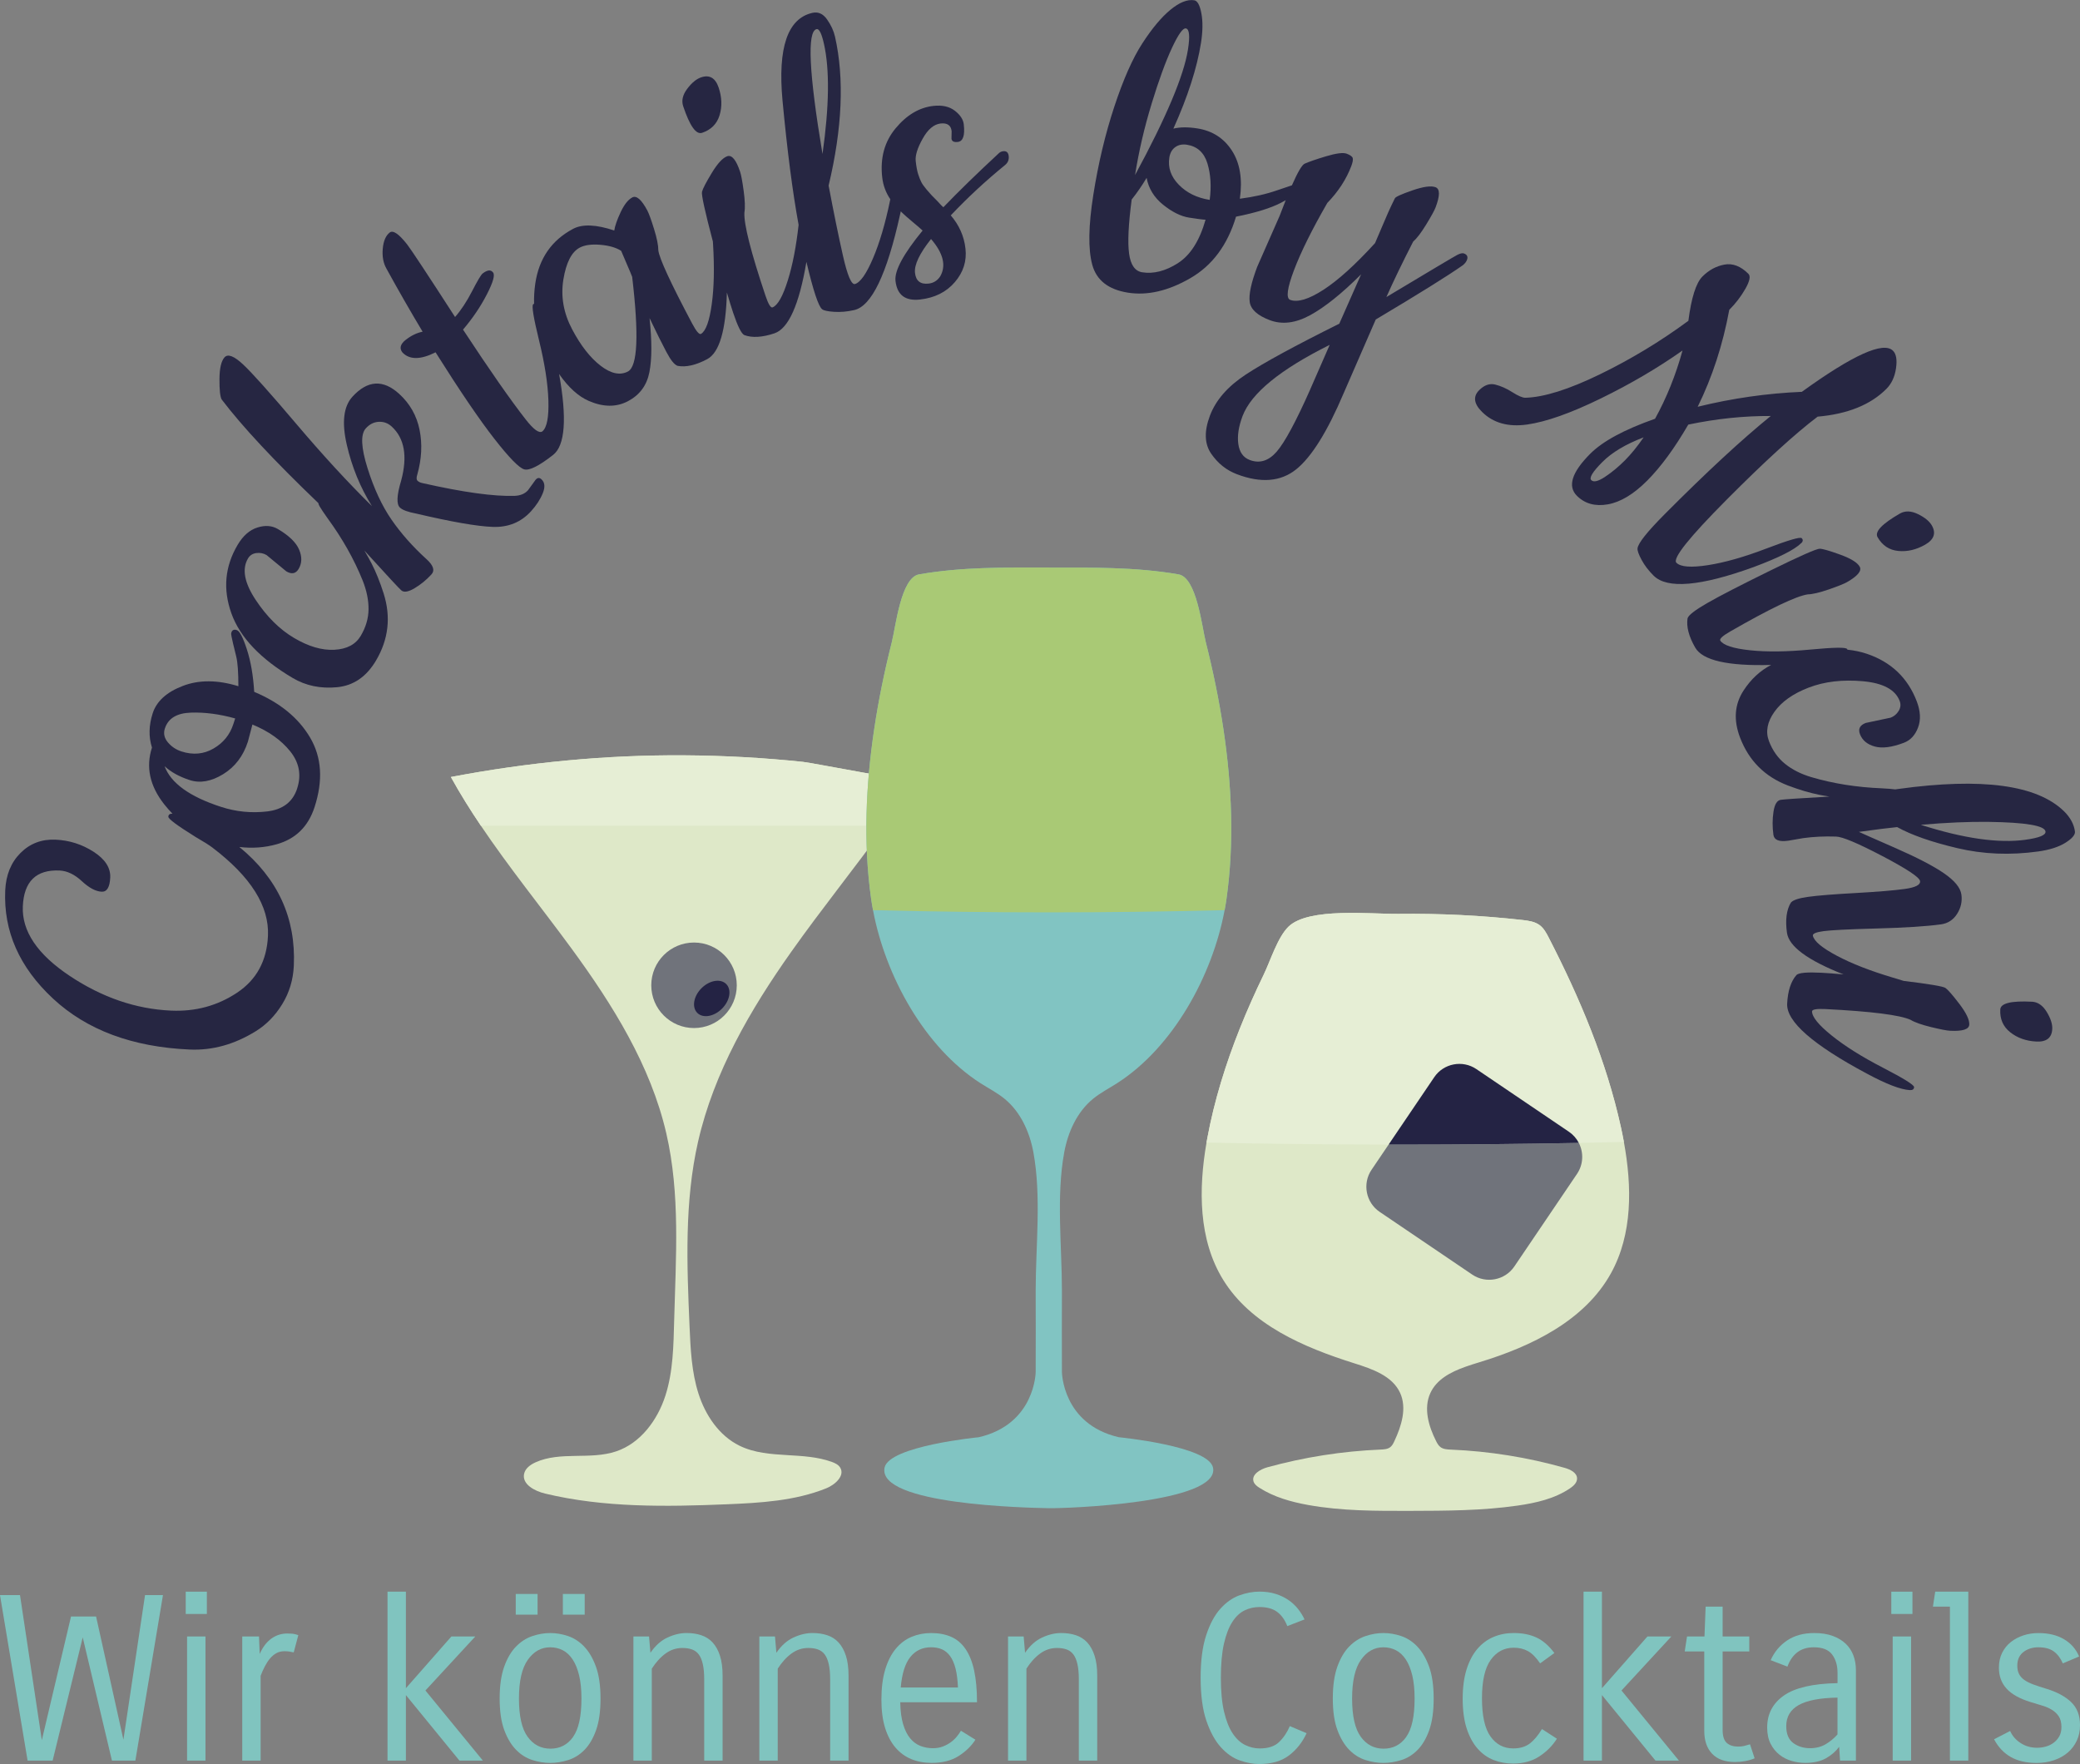<?xml version="1.0" encoding="UTF-8"?>
<svg id="Layer_2" data-name="Layer 2" xmlns="http://www.w3.org/2000/svg" viewBox="0 0 824.63 699.31">
  <rect x="0" y="0" width="824.63" height="699.31" fill="#808080" stroke="none"/>
  <defs>
    <style>
      .cls-1 {
        fill: #242344;
      }

      .cls-1, .cls-2, .cls-3, .cls-4, .cls-5, .cls-6, .cls-7, .cls-8 {
        stroke-width: 0px;
      }

      .cls-2 {
        fill: #e6eed5;
      }

      .cls-3 {
        fill: #a9c975;
      }

      .cls-4 {
        fill: #dee8c8;
      }

      .cls-5 {
        fill: #80c4bf;
      }

      .cls-6 {
        fill: #70737b;
      }

      .cls-7 {
        fill: #81c4c2;
      }

      .cls-8 {
        fill: #262642;
      }
    </style>
  </defs>
  <g id="Layer_2-2" data-name="Layer 2">
    <g>
      <g>
        <path class="cls-4" d="M276.76,452.55c-5.45,23.94-4.44,48.82-3.38,73.35.39,8.97.81,18.05,3.55,26.59,2.74,8.55,8.15,16.62,16.19,20.59,5.92,2.93,12.55,3.37,19.22,3.77,5.91.35,11.84.67,17.34,2.64,1.32.47,2.68,1.1,3.41,2.28,1.99,3.24-2.04,6.84-5.57,8.25-12.42,4.97-26.06,5.76-39.43,6.31-24.1.99-48.54,1.38-71.99-4.25-4.11-.98-9.17-3.65-8.33-7.79.44-2.18,2.49-3.66,4.52-4.58,9.86-4.47,21.74-.9,32-4.36,9.64-3.25,16.36-12.35,19.49-22.02,3.13-9.68,3.23-20.03,3.51-30.2.66-24.68,2.43-49.73-3.12-73.8-6.22-26.98-21.29-51.06-37.66-73.41-11.89-16.22-24.63-31.91-35.85-48.57-4.23-6.28-8.24-12.69-11.91-19.33,30.54-5.81,61.41-8.8,92.52-8.6,15.71.1,31.43.96,47.06,2.6,4.48.47,44.19,8.54,45.21,6.94-4.02,6.26-8.25,12.37-12.61,18.39-12.12,16.79-25.19,32.95-37.16,49.86-16.28,22.98-30.75,47.88-37.01,75.34Z"/>
        <circle class="cls-6" cx="275.15" cy="390.59" r="16.95"/>
        <ellipse class="cls-1" cx="282.17" cy="395.81" rx="8.1" ry="5.74" transform="translate(-197.23 315.45) rotate(-45)"/>
        <path class="cls-2" d="M363.54,308.96c-4.02,6.26-8.25,12.37-12.61,18.39h-160.27c-4.23-6.28-8.24-12.69-11.91-19.33,30.54-5.81,61.41-8.8,92.52-8.6,15.71.1,31.43.96,47.06,2.6,4.48.47,44.19,8.54,45.21,6.94Z"/>
        <g>
          <path class="cls-7" d="M486.27,356.19c-.21,1.53-.47,3.06-.76,4.61-4.88,26.03-20.41,54.36-42.62,68.6-3.21,2.06-6.65,3.81-9.59,6.23-6.3,5.18-9.88,13.09-11.36,21.1-3.25,17.45-.93,37.22-.93,54.99,0,10.72-.08,21.45,0,32.18,0,0,.17,20.68,22.57,25.85,0,0,35.62,3.45,37.34,12.07,2.8,14.07-58.47,16.19-65.11,16.06-8.6-.17-68.06-1.36-65.12-16.06,1.73-8.62,37.34-12.07,37.34-12.07,22.41-5.17,22.57-25.85,22.57-25.85.08-10.73,0-21.46,0-32.18,0-17.77,2.32-37.54-.92-54.99-1.49-8.01-5.06-15.92-11.36-21.1-2.95-2.42-6.38-4.17-9.6-6.23-22.21-14.24-37.73-42.57-42.61-68.6-.29-1.55-.55-3.08-.76-4.61-3.12-22.22-2.09-44.87,1.21-67,1.73-11.65,4.12-23.2,7-34.61,1.58-6.25,3.61-25.64,10.82-26.89,17.01-2.96,33.72-2.72,50.88-2.7,17.32.03,34.85-.28,51.97,2.7,7.22,1.25,9.25,20.64,10.82,26.89,2.88,11.41,5.27,22.96,7.01,34.61,3.29,22.13,4.33,44.78,1.21,67Z"/>
          <path class="cls-3" d="M486.27,356.19c-.21,1.53-.47,3.06-.76,4.61-22.86.58-46.12.88-69.7.88s-46.84-.3-69.7-.88c-.29-1.55-.55-3.08-.76-4.61-3.12-22.22-2.09-44.87,1.21-67,1.73-11.65,4.12-23.2,7-34.61,1.58-6.25,3.61-25.64,10.82-26.89,17.01-2.96,33.72-2.72,50.88-2.7,17.32.03,34.85-.28,51.97,2.7,7.22,1.25,9.25,20.64,10.82,26.89,2.88,11.41,5.27,22.96,7.01,34.61,3.29,22.13,4.33,44.78,1.21,67Z"/>
        </g>
        <path class="cls-4" d="M638.65,504.8c-10.42,18.78-31.49,28.92-52.03,35.19-1.91.58-3.88,1.19-5.82,1.89-5.79,2.08-11.27,4.97-13.74,10.39-2.75,6.01-.69,13.12,2.3,19.02.44.86.91,1.73,1.67,2.33,1.16.9,2.73.98,4.2,1.04,15.22.63,30.37,3.06,45.03,7.21,2.25.64,4.95,1.89,4.98,4.23.01,1.67-1.4,2.96-2.78,3.89-6.09,4.14-13.51,5.81-20.81,6.86-14.02,2.01-28.25,2.06-42.42,2.09-13.59.04-27.27.07-40.64-2.34-6.73-1.22-13.47-3.1-19.24-6.78-.98-.62-1.99-1.37-2.36-2.48-.93-2.8,2.61-4.88,5.45-5.67,14.63-4.03,29.72-6.4,44.89-7.03,1.35-.06,2.82-.14,3.88-.98.75-.6,1.2-1.49,1.6-2.36,2.81-6,5.03-13.07,2.29-19.1-3.08-6.78-11.08-9.52-18.19-11.76-20.04-6.31-40.98-15.24-52-33.13-9.79-15.89-9.78-35.9-6.58-54.37.11-.62.22-1.25.34-1.87,2.77-14.87,7.29-29.38,12.9-43.42,2.89-7.25,6.08-14.37,9.48-21.39,2.64-5.44,5.44-14.67,9.77-18.9,7.93-7.75,32.78-4.95,43.67-5.08,16.4-.2,32.81.61,49.12,2.43,2.37.27,4.85.6,6.77,2.02,1.68,1.24,2.7,3.15,3.65,5.01,12.31,23.92,22.86,48.95,28.62,75.23.41,1.89.8,3.79,1.15,5.71,3.25,17.71,3.49,36.53-5.15,52.12Z"/>
        <path class="cls-6" d="M625.23,465.34l-24.87,36.73c-3.7,5.46-11.2,6.91-16.67,3.21l-36.73-24.88c-5.46-3.7-6.91-11.2-3.21-16.66l6.77-10,18.11-26.74c3.7-5.46,11.2-6.9,16.67-3.2l36.73,24.87c1.71,1.16,3.02,2.69,3.9,4.41,1.96,3.78,1.84,8.5-.7,12.26Z"/>
        <path class="cls-2" d="M643.8,452.68c-5.93.15-11.89.28-17.87.4-23.17.44-46.69.67-70.49.67-1.64,0-3.28,0-4.92-.01-24.39-.03-48.47-.3-72.19-.8.11-.62.22-1.25.34-1.87,2.77-14.87,7.29-29.38,12.9-43.42,2.89-7.25,6.08-14.37,9.48-21.39,2.64-5.44,5.44-14.67,9.77-18.9,7.93-7.75,32.78-4.95,43.67-5.08,16.4-.2,32.81.61,49.12,2.43,2.37.27,4.85.6,6.77,2.02,1.68,1.24,2.7,3.15,3.65,5.01,12.31,23.92,22.86,48.95,28.62,75.23.41,1.89.8,3.79,1.15,5.71Z"/>
        <path class="cls-1" d="M625.93,453.08c-23.17.44-46.69.67-70.49.67-1.64,0-3.28,0-4.92-.01l18.11-26.74c3.7-5.46,11.2-6.9,16.67-3.2l36.73,24.87c1.71,1.16,3.02,2.69,3.9,4.41Z"/>
      </g>
      <g>
        <polygon class="cls-5" points="48.93 689.65 38.09 640.81 28.16 640.81 16.58 689.83 7.93 632.33 0 632.33 10.94 697.94 20.87 697.94 32.8 649.1 44.38 697.94 53.67 697.94 64.61 632.33 57.5 632.33 48.93 689.65"/>
        <rect class="cls-5" x="73.63" y="630.97" width="8.38" height="8.84"/>
        <rect class="cls-5" x="74.17" y="648.73" width="7.29" height="49.21"/>
        <path class="cls-5" d="M113.9,647.55c-2.31,0-4.4.67-6.29,2-1.88,1.34-3.43,3.37-4.65,6.11l-.27-6.93h-6.65v49.21h7.29v-33.62c.49-1.28,1.03-2.51,1.64-3.69.61-1.18,1.29-2.23,2.05-3.14.76-.91,1.61-1.62,2.55-2.14.94-.52,2.02-.77,3.23-.77.73,0,1.38.05,1.96.14.58.09,1.14.2,1.69.32l1.82-6.83c-.85-.3-1.58-.49-2.19-.55-.61-.06-1.34-.09-2.19-.09Z"/>
        <polygon class="cls-5" points="188.44 648.73 178.96 648.73 160.92 669.24 160.92 630.97 153.63 630.97 153.63 697.94 160.92 697.94 160.92 671.97 182.15 697.94 191.44 697.94 168.66 670.15 188.44 648.73"/>
        <path class="cls-5" d="M231.58,652.7c-1.91-1.97-4.06-3.36-6.42-4.15-2.37-.79-4.71-1.18-7.02-1.18s-4.75.41-7.15,1.23c-2.4.82-4.56,2.22-6.47,4.19-1.91,1.97-3.46,4.63-4.65,7.97-1.18,3.34-1.78,7.53-1.78,12.58s.61,9.2,1.82,12.48c1.21,3.28,2.78,5.89,4.69,7.84,1.91,1.95,4.07,3.3,6.47,4.06,2.4.76,4.75,1.14,7.06,1.14s4.75-.38,7.15-1.14c2.4-.76,4.54-2.1,6.42-4.01,1.88-1.91,3.42-4.51,4.6-7.79s1.78-7.47,1.78-12.57-.61-9.32-1.82-12.67c-1.22-3.34-2.78-6-4.69-7.97ZM227.21,688.56c-2.22,3.1-5.21,4.65-8.98,4.65s-6.79-1.58-9.07-4.74c-2.28-3.16-3.42-8.2-3.42-15.13s1.17-12.04,3.51-15.35c2.34-3.31,5.3-4.97,8.88-4.97,1.82,0,3.49.4,5.01,1.18,1.52.79,2.82,2.02,3.92,3.69,1.09,1.67,1.94,3.78,2.55,6.33.61,2.55.91,5.59.91,9.11,0,7.05-1.11,12.12-3.33,15.22Z"/>
        <rect class="cls-5" x="223.15" y="631.88" width="8.66" height="8.2"/>
        <rect class="cls-5" x="204.47" y="631.88" width="8.66" height="8.2"/>
        <path class="cls-5" d="M282.52,651.1c-1.25-1.33-2.75-2.29-4.51-2.87-1.76-.58-3.71-.87-5.83-.87-2.43,0-4.94.59-7.52,1.78-2.58,1.18-4.85,3.21-6.79,6.06l-.55-6.47h-6.2v49.21h7.29v-36.45c1.64-2.55,3.46-4.56,5.47-6.01,2-1.46,4.22-2.19,6.65-2.19,1.46,0,2.73.2,3.83.59,1.09.4,1.99,1.06,2.69,2,.7.94,1.23,2.22,1.59,3.83.36,1.61.55,3.6.55,5.97v32.26h7.29v-33.62c0-3.16-.35-5.82-1.05-7.97-.7-2.16-1.67-3.9-2.92-5.24Z"/>
        <path class="cls-5" d="M332.45,651.1c-1.25-1.33-2.75-2.29-4.51-2.87-1.76-.58-3.71-.87-5.83-.87-2.43,0-4.94.59-7.52,1.78-2.58,1.18-4.85,3.21-6.79,6.06l-.55-6.47h-6.2v49.21h7.29v-36.45c1.64-2.55,3.46-4.56,5.47-6.01,2-1.46,4.22-2.19,6.65-2.19,1.46,0,2.73.2,3.83.59,1.09.4,1.99,1.06,2.69,2,.7.94,1.23,2.22,1.59,3.83.36,1.61.55,3.6.55,5.97v32.26h7.29v-33.62c0-3.16-.35-5.82-1.05-7.97-.7-2.16-1.67-3.9-2.92-5.24Z"/>
        <path class="cls-5" d="M386.21,662.22c-.76-3.46-1.9-6.3-3.42-8.52-1.52-2.22-3.42-3.83-5.7-4.83-2.28-1-4.94-1.5-7.97-1.5-2.73,0-5.3.5-7.7,1.5-2.4,1-4.5,2.58-6.29,4.74-1.79,2.16-3.19,4.91-4.19,8.25-1,3.34-1.5,7.32-1.5,11.94,0,4.31.49,8.03,1.46,11.16.97,3.13,2.34,5.73,4.1,7.79,1.76,2.07,3.86,3.6,6.29,4.6,2.43,1,5.13,1.5,8.11,1.5,4.25,0,7.81-.91,10.66-2.73,2.85-1.82,5.07-3.98,6.65-6.47l-5.74-3.55c-.43.73-.97,1.5-1.64,2.32-.67.82-1.46,1.57-2.37,2.23-.91.67-1.96,1.23-3.14,1.69-1.18.46-2.51.68-3.96.68-1.76,0-3.42-.3-4.97-.91-1.55-.61-2.9-1.61-4.06-3.01-1.15-1.4-2.08-3.26-2.78-5.6-.7-2.34-1.08-5.24-1.14-8.7h30.43c0-4.92-.38-9.11-1.14-12.58ZM357.1,668.96c.49-5.53,1.76-9.57,3.83-12.12,2.06-2.55,4.8-3.83,8.2-3.83,1.64,0,3.08.27,4.33.82,1.24.55,2.32,1.44,3.23,2.69.91,1.25,1.62,2.89,2.14,4.92.52,2.04.83,4.54.96,7.52h-22.69Z"/>
        <path class="cls-5" d="M431.04,651.1c-1.25-1.33-2.75-2.29-4.51-2.87-1.76-.58-3.71-.87-5.83-.87-2.43,0-4.94.59-7.52,1.78-2.58,1.18-4.85,3.21-6.79,6.06l-.55-6.47h-6.2v49.21h7.29v-36.45c1.64-2.55,3.46-4.56,5.47-6.01,2-1.46,4.22-2.19,6.65-2.19,1.46,0,2.73.2,3.83.59,1.09.4,1.99,1.06,2.69,2,.7.94,1.23,2.22,1.59,3.83.36,1.61.55,3.6.55,5.97v32.26h7.29v-33.62c0-3.16-.35-5.82-1.05-7.97-.7-2.16-1.67-3.9-2.91-5.24Z"/>
        <path class="cls-5" d="M507.08,690.61c-1.76,1.67-4.31,2.51-7.65,2.51-2,0-3.93-.46-5.79-1.37-1.85-.91-3.49-2.43-4.92-4.56-1.43-2.13-2.57-4.98-3.42-8.57-.85-3.58-1.28-8.08-1.28-13.49s.41-9.99,1.23-13.58c.82-3.58,1.93-6.45,3.33-8.61,1.4-2.16,3.02-3.67,4.88-4.56,1.85-.88,3.81-1.32,5.88-1.32,2.92,0,5.24.64,6.97,1.91,1.73,1.28,3.08,3.16,4.05,5.65l6.83-2.64c-.67-1.46-1.54-2.85-2.6-4.19-1.06-1.33-2.32-2.51-3.78-3.51-1.46-1-3.14-1.81-5.06-2.42-1.91-.61-4.05-.91-6.42-.91-2.61,0-5.29.5-8.02,1.5-2.73,1-5.24,2.78-7.52,5.33-2.28,2.55-4.15,6.05-5.6,10.48-1.46,4.43-2.19,10.05-2.19,16.86s.76,12.61,2.28,17.04c1.52,4.43,3.43,7.93,5.74,10.48,2.31,2.55,4.81,4.3,7.52,5.24,2.7.94,5.27,1.41,7.7,1.41,4.86,0,8.78-1.12,11.75-3.37,2.98-2.25,5.32-5.19,7.02-8.84l-6.65-2.82c-1.09,2.55-2.52,4.66-4.28,6.33Z"/>
        <path class="cls-5" d="M561.89,652.7c-1.91-1.97-4.05-3.36-6.42-4.15-2.37-.79-4.71-1.18-7.02-1.18s-4.75.41-7.15,1.23c-2.4.82-4.56,2.22-6.47,4.19-1.91,1.97-3.46,4.63-4.65,7.97-1.18,3.34-1.78,7.53-1.78,12.58s.61,9.2,1.82,12.48c1.21,3.28,2.78,5.89,4.69,7.84,1.91,1.95,4.07,3.3,6.47,4.06,2.4.76,4.75,1.14,7.06,1.14s4.75-.38,7.15-1.14c2.4-.76,4.54-2.1,6.42-4.01,1.88-1.91,3.42-4.51,4.6-7.79s1.78-7.47,1.78-12.57-.61-9.32-1.82-12.67c-1.22-3.34-2.78-6-4.69-7.97ZM557.52,688.56c-2.22,3.1-5.21,4.65-8.98,4.65s-6.79-1.58-9.07-4.74c-2.28-3.16-3.42-8.2-3.42-15.13s1.17-12.04,3.51-15.35c2.34-3.31,5.3-4.97,8.88-4.97,1.82,0,3.49.4,5.01,1.18,1.52.79,2.83,2.02,3.92,3.69,1.09,1.67,1.94,3.78,2.55,6.33.61,2.55.91,5.59.91,9.11,0,7.05-1.11,12.12-3.33,15.22Z"/>
        <path class="cls-5" d="M606.4,691.24c-1.7,1.25-3.86,1.87-6.47,1.87-3.77,0-6.77-1.58-9.02-4.74-2.25-3.16-3.37-8.2-3.37-15.13s1.15-12,3.46-15.22c2.31-3.22,5.34-4.83,9.11-4.83,2.19,0,4.08.46,5.7,1.37,1.61.91,3.2,2.52,4.78,4.83l5.65-4.1c-2.19-2.92-4.56-4.97-7.11-6.15-2.55-1.18-5.56-1.78-9.02-1.78-2.86,0-5.51.52-7.97,1.55-2.46,1.03-4.6,2.61-6.42,4.74-1.82,2.13-3.25,4.83-4.28,8.11-1.03,3.28-1.55,7.17-1.55,11.66s.53,8.55,1.59,11.8c1.06,3.25,2.51,5.91,4.33,7.97,1.82,2.07,3.93,3.57,6.33,4.51,2.4.94,4.97,1.41,7.7,1.41,4.07,0,7.55-.94,10.43-2.83,2.88-1.88,5.21-4.22,6.97-7.02l-5.92-3.83c-1.58,2.61-3.22,4.54-4.92,5.79Z"/>
        <polygon class="cls-5" points="662.62 648.73 653.14 648.73 635.1 669.24 635.1 630.97 627.81 630.97 627.81 697.94 635.1 697.94 635.1 671.97 656.33 697.94 665.63 697.94 642.85 670.15 662.62 648.73"/>
        <path class="cls-5" d="M691.37,692.15c-.64.15-1.41.23-2.32.23-1.88,0-3.37-.49-4.46-1.46-1.09-.97-1.64-2.67-1.64-5.1v-31.16h10.57v-5.92h-10.57v-11.85h-6.74l-.46,11.85h-6.92l-.91,5.92h7.75v31.53c0,3.83,1.03,6.83,3.1,9.02,2.06,2.19,5.1,3.28,9.11,3.28,2.85,0,5.44-.49,7.75-1.46l-1.82-5.56c-.97.3-1.78.53-2.41.68Z"/>
        <path class="cls-5" d="M731.74,651.61c-1.37-1.31-3.08-2.34-5.15-3.1-2.07-.76-4.5-1.14-7.29-1.14-4.25,0-7.84.97-10.75,2.92s-5.1,4.56-6.56,7.84l6.65,2.55c.91-2.49,2.23-4.39,3.96-5.7,1.73-1.31,3.9-1.96,6.52-1.96,3.4,0,5.82.96,7.24,2.87,1.43,1.91,2.14,4.33,2.14,7.24v4.1c-9.78.18-16.87,1.82-21.28,4.92-4.41,3.1-6.61,7.32-6.61,12.67,0,2.55.46,4.71,1.37,6.47.91,1.76,2.08,3.21,3.51,4.33,1.43,1.12,3.04,1.94,4.83,2.46,1.79.52,3.57.77,5.33.77,3.34,0,6.09-.61,8.25-1.82,2.16-1.21,3.9-2.73,5.24-4.56l.36,5.47h6.29v-35.9c0-2.06-.33-3.99-1-5.79-.67-1.79-1.69-3.34-3.05-4.65ZM728.5,687.55c-1.4,1.58-2.98,2.89-4.74,3.92-1.76,1.03-3.8,1.55-6.11,1.55-2.61,0-4.84-.68-6.7-2.05-1.85-1.37-2.78-3.6-2.78-6.7,0-3.71,1.64-6.48,4.92-8.34,3.28-1.85,8.41-2.84,15.4-2.96v14.58Z"/>
        <rect class="cls-5" x="750.37" y="648.73" width="7.29" height="49.21"/>
        <rect class="cls-5" x="749.82" y="630.97" width="8.38" height="8.84"/>
        <polygon class="cls-5" points="766.32 636.89 773.06 636.89 773.06 697.94 780.35 697.94 780.35 630.97 767.23 630.97 766.32 636.89"/>
        <path class="cls-5" d="M821.04,674.66c-2.4-2.22-5.6-3.93-9.61-5.15-2-.61-3.75-1.18-5.24-1.73-1.49-.55-2.7-1.15-3.64-1.82-.94-.67-1.64-1.46-2.1-2.37-.46-.91-.68-2-.68-3.28s.23-2.37.68-3.28c.46-.91,1.08-1.65,1.87-2.23.79-.58,1.67-1.02,2.64-1.32.97-.3,2-.46,3.1-.46,2.67,0,4.75.56,6.24,1.69,1.49,1.12,2.66,2.69,3.51,4.69l6.47-2.73c-1.22-2.92-3.21-5.19-5.97-6.83-2.76-1.64-6.15-2.46-10.16-2.46-2.07,0-4.04.3-5.92.91-1.88.61-3.55,1.49-5.01,2.64-1.46,1.15-2.61,2.58-3.46,4.28-.85,1.7-1.28,3.68-1.28,5.92,0,3.28,1,6.03,3.01,8.25,2,2.22,5.16,4,9.48,5.33,1.52.49,3.02.94,4.51,1.37,1.49.43,2.81.99,3.96,1.69,1.15.7,2.08,1.58,2.78,2.64.7,1.06,1.05,2.48,1.05,4.24,0,1.4-.27,2.6-.82,3.6-.55,1-1.28,1.85-2.19,2.55-.91.7-1.94,1.22-3.1,1.55-1.16.33-2.34.5-3.55.5-2.43,0-4.6-.62-6.52-1.87-1.91-1.24-3.3-2.84-4.15-4.78l-6.38,3.28c1.64,3.1,3.84,5.44,6.61,7.02,2.76,1.58,6.18,2.37,10.25,2.37,2.49,0,4.8-.36,6.92-1.09,2.13-.73,3.95-1.75,5.47-3.05,1.52-1.31,2.7-2.87,3.55-4.69.85-1.82,1.28-3.86,1.28-6.11,0-3.95-1.2-7.03-3.6-9.25Z"/>
      </g>
      <g>
        <path class="cls-8" d="M100.78,274.27c-.38-6.44-1.35-12.04-2.89-16.81-1.55-4.76-2.88-7.32-4-7.68s-1.84-.05-2.16.95c-.12.37-.1.93.08,1.67l.58,2.66c.3,1.2.73,2.95,1.28,5.26.56,2.31.84,6.21.84,11.71-8.24-2.54-15.58-2.58-22-.13-6.43,2.45-10.42,6.07-11.97,10.85-1.55,4.79-1.65,9.32-.29,13.61-2.5,7.71-.88,15.2,4.86,22.49,1.04,1.32,2.14,2.55,3.27,3.72,0,0-.01,0-.02,0-1.04-.05-1.59.36-1.62,1.2-.04.85,3.57,3.53,10.83,8.04,3.19,1.84,5.42,3.25,6.68,4.22,15.18,11.53,22.51,23.17,21.99,34.92-.44,9.92-4.53,17.46-12.29,22.6-7.75,5.15-16.45,7.51-26.11,7.08-13.97-.62-27.36-5.21-40.2-13.76-12.83-8.55-19.03-17.75-18.59-27.61.44-9.85,5.29-14.58,14.56-14.17,3,.13,5.95,1.54,8.84,4.22,2.89,2.68,5.51,4.07,7.86,4.18,2.09.09,3.22-1.79,3.39-5.64.17-3.85-2.03-7.25-6.61-10.2-4.58-2.95-9.61-4.55-15.09-4.79-5.48-.24-10.1,1.51-13.87,5.27-3.76,3.76-5.78,8.7-6.06,14.84-.72,16.19,5.61,30.5,18.98,42.93,13.38,12.43,31.42,19.15,54.14,20.16,9.01.4,17.75-2.02,26.22-7.27,4.17-2.56,7.66-6.13,10.48-10.72s4.35-9.68,4.6-15.29c.84-18.88-6.37-34.55-21.6-47.02,5.11.61,10.06.26,14.85-1.09,7.48-2.11,12.47-7.01,14.97-14.72,3.43-10.56,2.84-19.75-1.77-27.57-4.61-7.81-11.99-13.85-22.15-18.11ZM65.38,288.75c1.29-3.98,4.72-6.06,10.27-6.25,5.56-.19,11.42.58,17.59,2.31l-.73,2.24c-1.37,4.23-4,7.46-7.89,9.7-3.89,2.24-8.13,2.62-12.73,1.12-2.11-.69-3.89-1.88-5.33-3.58-1.44-1.7-1.84-3.55-1.19-5.54ZM117.82,312.56c-1.73,5.35-5.71,8.38-11.92,9.11-6.21.73-12.3.13-18.27-1.81-12.43-4.03-19.89-9.41-22.38-16.12,2.54,2.34,5.86,4.17,9.96,5.5,4.1,1.33,8.51.56,13.21-2.31,4.71-2.87,7.99-7.16,9.85-12.88l1.8-6.83c6.43,2.64,11.42,6.18,14.99,10.63,3.57,4.46,4.49,9.36,2.75,14.7Z"/>
        <path class="cls-8" d="M212.44,190.06l-3.13,4.31c-1.23,1.35-2.95,2.08-5.17,2.19-8.22.3-20.46-1.39-36.73-5.07-.75-.15-1.36-.44-1.85-.88-.48-.44-.52-1.27-.12-2.49,1.74-6.19,2.04-12.1.9-17.73-1.14-5.63-3.84-10.39-8.09-14.26-6.38-5.8-12.56-5.42-18.54,1.15-3.52,3.87-4.26,10.21-2.22,19.04,2.03,8.83,5.35,16.93,9.96,24.3-9.51-9.35-19.5-20.22-29.98-32.58-10.48-12.36-17.51-20.22-21.09-23.56-3.58-3.35-6.03-4.29-7.35-2.84-1.32,1.45-1.99,4.33-2.02,8.63-.03,4.3.26,6.99.87,8.08,8.11,10.68,20.88,24.37,38.32,41.07.07.39.23.82.51,1.3.6,1.04,1.65,2.61,3.14,4.7,5.88,8.03,10.51,16.24,13.9,24.62,1.59,3.98,2.38,7.78,2.36,11.41-.02,3.63-1.05,7.16-3.08,10.59-2.03,3.43-5.51,5.28-10.45,5.54-4.94.27-10.28-1.3-16.01-4.69-5.74-3.39-10.83-8.45-15.27-15.18-4.44-6.73-5.44-12.17-2.98-16.33.73-1.24,1.84-1.95,3.31-2.14,1.48-.19,2.84.08,4.07.81l7.8,6.44c2.14,1.26,3.77.94,4.9-.97,1.33-2.25,1.39-4.79.19-7.63-1.2-2.84-4-5.56-8.39-8.15-2.36-1.4-5.09-1.6-8.17-.62-3.09.98-5.69,3.27-7.82,6.87-5.06,8.55-5.88,17.58-2.49,27.11,3.4,9.53,11.51,18.08,24.33,25.67,5.17,3.06,11.02,4.28,17.54,3.66,6.52-.62,11.67-4.14,15.46-10.55,4.99-8.43,6-17.32,3.03-26.67-1.44-4.5-3.02-8.43-4.75-11.8-.76-1.49-1.73-3.22-2.86-5.16.62.68,1.25,1.36,1.89,2.07,7.46,8.21,11.7,12.77,12.72,13.69,1.01.92,2.76.66,5.23-.8s4.72-3.3,6.75-5.52c1.41-1.54.76-3.55-1.95-6.01-5.51-5.01-10.15-10.25-13.92-15.72-3.77-5.46-6.94-12.27-9.5-20.43-2.56-8.16-2.78-13.4-.67-15.72,1.49-1.64,3.21-2.51,5.15-2.6,1.94-.09,3.63.52,5.08,1.84,5.12,4.66,6.38,11.82,3.79,21.47-1.76,5.82-1.92,9.39-.47,10.71,1.06.97,3.18,1.75,6.35,2.34,14.12,3.31,24.26,5.08,30.43,5.3,6.16.22,11.22-1.85,15.18-6.2,2.11-2.32,3.66-4.71,4.66-7.16.99-2.45.81-4.29-.54-5.52-.77-.7-1.51-.67-2.21.1Z"/>
        <path class="cls-8" d="M278.32,52.66c3.59-1.2,5.91-3.53,6.96-6.98,1.05-3.45.93-7.1-.36-10.94-1.29-3.84-3.6-5.2-6.95-4.08-1.86.62-3.7,2.14-5.51,4.53-1.81,2.4-2.35,4.71-1.6,6.94,2.62,7.81,5.1,11.31,7.46,10.52Z"/>
        <path class="cls-8" d="M397.71,59.94c-.65.07-1.21.34-1.69.78-8.57,7.95-15.91,15.09-22.02,21.44-.43-.35-1.18-1.11-2.24-2.31l-2.45-2.48c-.45-.47-1.13-1.25-2.04-2.33-.91-1.08-1.58-2.02-2-2.83-.42-.81-.83-1.84-1.24-3.11-.41-1.27-.74-3-.99-5.21-.25-2.21.66-5.17,2.74-8.89,2.07-3.72,4.44-5.73,7.11-6.04,2.66-.3,4.13.71,4.39,3.05l-.06,2.97c.12,1.04.96,1.47,2.51,1.29,2.08-.24,2.87-2.56,2.36-6.98-.22-1.95-1.41-3.75-3.57-5.41-2.16-1.66-5-2.29-8.5-1.89-5.58.63-10.57,3.6-14.97,8.9-4.4,5.3-6.16,11.78-5.29,19.44.36,3.15,1.43,6.04,3.21,8.66-.04.18-.07.34-.11.52-1.89,9.14-4.14,16.78-6.77,22.93-2.63,6.15-5.01,9.54-7.15,10.16-1.4.32-2.99-3.44-4.76-11.28-1.77-7.84-3.66-17.09-5.67-27.75,5.43-22.79,6.27-42.48,2.53-59.05-.52-2.29-1.57-4.57-3.15-6.82-1.58-2.25-3.52-3.12-5.81-2.6-9.82,2.22-13.77,13.76-11.86,34.63,1.86,19.85,3.99,36.31,6.39,49.41-.96,8.57-2.36,15.88-4.24,21.89-1.99,6.39-4.02,10-6.09,10.83-.74.25-1.68-1.3-2.8-4.64-5.82-17.34-8.6-28.33-8.36-32.96.33-1.9.23-4.76-.29-8.58-.52-3.82-.99-6.35-1.41-7.59-1.58-4.71-3.27-6.76-5.06-6.16-1.8.6-3.85,2.81-6.16,6.61-2.31,3.81-3.6,6.31-3.89,7.51-.28,1.16,1.16,7.75,4.32,19.72.02.34.04.67.06,1.03.57,9.31.4,17.28-.53,23.9-.92,6.63-2.34,10.52-4.24,11.67-.69.37-1.87-1.01-3.52-4.12-8.57-16.16-13.04-25.84-13.41-29.05.01-1.93-.55-4.73-1.69-8.42-1.14-3.68-2.02-6.1-2.63-7.26-2.33-4.39-4.33-6.14-6-5.25-1.67.89-3.22,2.86-4.64,5.9-1.42,3.05-2.25,5.45-2.5,7.21-7.19-2.4-12.63-2.62-16.32-.66-8.54,4.53-13.54,11.77-15,21.71-.39,2.68-.55,5.34-.47,7.98-.12.05-.23.11-.35.2-.67.52.11,5.35,2.35,14.46,2.23,9.12,3.46,16.99,3.67,23.63.21,6.64-.57,10.73-2.34,12.28-1.24.97-3.46-.61-6.68-4.73-6.03-7.72-14.31-19.58-24.82-35.58,3.81-4.47,6.96-9.13,9.46-13.99,2.5-4.86,3.3-7.76,2.4-8.71-.88-1.13-2.25-.97-4.11.47-.62.48-2,2.81-4.14,6.96-2.14,4.16-4.4,7.58-6.77,10.27-11.11-17.19-17.43-26.76-18.96-28.72-3.3-4.22-5.62-5.81-6.96-4.76-1.54,1.21-2.46,3.33-2.74,6.37-.28,3.04.19,5.66,1.41,7.85,4.72,8.59,9.51,16.94,14.38,25.08-2.29.47-4.52,1.54-6.68,3.23-2.16,1.69-2.6,3.36-1.31,5.01,2.8,2.95,7.18,2.93,13.13-.06,9.66,15.34,17.43,26.76,23.3,34.27,5.87,7.52,9.82,11.56,11.85,12.13,2.02.57,5.84-1.33,11.45-5.72,4.77-3.73,5.55-14.44,2.38-32.08,3.71,5.32,7.64,8.88,11.79,10.68,5.76,2.49,10.95,2.52,15.56.07,4.62-2.45,7.43-6.27,8.45-11.47,1.02-5.2,1.03-12.34.06-21.44,2.71,5.67,4.93,10.14,6.68,13.43,1.74,3.29,3.23,5.13,4.47,5.5,3.29.62,7.18-.26,11.69-2.65,4.82-2.56,7.43-11.37,7.82-26.44.95,3.25,1.78,5.93,2.48,8.03,1.79,5.33,3.26,8.28,4.42,8.86,3.14,1.15,7.13.92,11.96-.7,5.57-1.87,9.79-11.31,12.67-28.32,2.71,11.4,4.79,17.67,6.23,18.77.65.52,2.24.87,4.75,1.03,2.52.17,5.18-.06,7.98-.7,6.88-1.56,12.94-14.18,18.17-37.87.1-.43.19-.85.28-1.27.15.15.31.32.45.46.96.94,2.39,2.19,4.27,3.76,1.88,1.56,3.2,2.69,3.94,3.4-7.62,9.28-11.21,15.94-10.75,19.96.63,5.58,3.87,8.04,9.72,7.38s10.44-2.96,13.81-6.9c3.37-3.93,4.77-8.36,4.21-13.3-.56-4.93-2.51-9.31-5.83-13.15,6.69-7.07,13.89-13.74,21.59-20.01,1.08-.91,1.54-2.08,1.38-3.51-.16-1.43-.9-2.07-2.19-1.92ZM248.99,147.25c-3.12,1.65-6.73.91-10.84-2.24-4.11-3.15-7.88-7.95-11.3-14.42-3.43-6.46-4.59-13.06-3.5-19.78,1.1-6.72,3.26-10.94,6.49-12.65,1.96-1.04,4.69-1.41,8.17-1.12,3.49.3,6.24,1.1,8.25,2.39.5,1.22,1.25,3,2.28,5.34,1.02,2.34,1.72,4.01,2.09,4.99,2.71,22.97,2.16,35.46-1.65,37.48ZM326.09,61.05c-5.39-32.14-6.17-48.64-2.35-49.5,1.02-.23,1.99,1.69,2.91,5.77,2.31,10.2,2.12,24.78-.56,43.73ZM372.77,109.53c-1.12,1.71-2.66,2.67-4.6,2.89-3.25.37-5.05-1.04-5.41-4.22-.36-3.18,1.76-7.66,6.36-13.45,4.85,5.63,6.06,10.55,3.65,14.77Z"/>
        <path class="cls-8" d="M580.47,100.49c-.61-.23-1.48-.07-2.59.49-1.12.56-10.53,6.15-28.24,16.78,2.82-6.34,6.35-13.66,10.61-21.97,1.45-1.26,3.19-3.54,5.2-6.83,2.01-3.29,3.25-5.55,3.71-6.77,1.75-4.64,1.75-7.3-.03-7.97-1.77-.67-4.83-.25-9.17,1.25-4.34,1.5-6.66,2.55-6.95,3.14-.29.59-.77,1.56-1.42,2.92-.66,1.36-1.61,3.51-2.86,6.46-1.26,2.95-2.45,5.75-3.59,8.39-7.87,8.62-14.71,14.8-20.52,18.54-5.81,3.74-10.19,5.05-13.12,3.95-1.71-.65-1.2-4.57,1.52-11.79,2.73-7.21,7.13-16.09,13.21-26.64,4.35-4.5,7.53-9.38,9.51-14.63.55-1.47.74-2.51.56-3.14-.18-.63-.98-1.21-2.38-1.74-1.41-.53-4.12-.19-8.14,1.01-4.02,1.21-6.87,2.19-8.55,2.95-1.05.47-2.73,3.33-5.04,8.57-1.15.36-3.04,1-5.72,1.93-4.41,1.55-9.39,2.68-14.92,3.39,1.1-7.76.05-14.11-3.13-19.05-3.19-4.94-7.75-7.88-13.68-8.82-3.75-.59-6.92-.57-9.54.08,5.72-12.72,9.37-24.05,10.94-33.99.71-4.52.77-8.41.16-11.68-.61-3.27-1.56-5.01-2.85-5.21-2.71-.43-5.86.83-9.43,3.77-3.58,2.94-7.29,7.38-11.14,13.32-3.85,5.94-7.56,14.31-11.12,25.13-3.57,10.81-6.33,22.41-8.29,34.8-1.96,12.39-2.11,21.66-.44,27.81,1.67,6.15,6.38,9.84,14.12,11.07s15.98-.67,24.72-5.71c8.74-5.03,14.79-13.17,18.16-24.41,7.79-1.54,13.73-3.38,17.84-5.51.68-.35,1.28-.69,1.86-1.02-.76,1.91-1.58,4-2.44,6.28l-8.86,20.12c-2.4,6.36-3.4,11.01-2.97,13.96.42,2.95,3.07,5.35,7.96,7.2,4.89,1.85,10.24,1.18,16.05-2,5.81-3.18,12.53-8.57,20.15-16.17l-8.65,19.57c-17.55,8.73-29.9,15.45-37.06,20.15-7.16,4.7-11.9,10.13-14.23,16.31-2.33,6.17-2.17,11.19.49,15.06,2.66,3.87,6.07,6.59,10.22,8.16,9.53,3.6,17.35,2.96,23.46-1.92,6.11-4.89,12.4-14.98,18.88-30.27,2.23-5.16,6.46-14.88,12.69-29.15,16.94-10.08,28.45-17.25,34.54-21.52.81-.67,1.36-1.37,1.63-2.11.46-1.22.08-2.06-1.14-2.53ZM456.55,41.16c2.88-9.4,5.57-16.78,8.07-22.14,2.5-5.36,4.33-7.95,5.5-7.76,1.42.22,1.7,3.05.84,8.47-1.64,10.33-8.62,26.88-20.96,49.66,1.49-9.42,3.68-18.83,6.56-28.23ZM466.99,104.33c-4.93,3.12-9.65,4.33-14.17,3.61-2.84-.45-4.57-2.91-5.18-7.37-.62-4.46-.28-11.62,1.02-21.47,2.15-2.7,4.12-5.56,5.92-8.59.79,4.23,2.97,7.78,6.55,10.66,3.58,2.88,7.01,4.58,10.3,5.1,3.29.52,5.46.8,6.52.83-2.38,8.35-6.04,14.09-10.96,17.21ZM479.59,79.24c-5.03-.8-9.12-2.8-12.25-6.01-3.13-3.21-4.38-6.81-3.74-10.81.29-1.81,1.06-3.17,2.33-4.09,1.27-.92,2.81-1.24,4.62-.96,4.13.65,6.84,3.14,8.15,7.44,1.3,4.31,1.6,9.12.89,14.43ZM519.47,154.33c-5.68,12.8-10.12,21.04-13.32,24.72-3.21,3.68-6.77,4.78-10.68,3.3-2.57-.97-4.07-3.08-4.53-6.32-.45-3.24.11-6.94,1.68-11.1,3.42-9.05,14.94-18.45,34.55-28.22l-7.71,17.62Z"/>
        <path class="cls-8" d="M714.1,215.36c.74-.74.8-1.41.2-2.01-.6-.6-5.29.77-14.06,4.12-8.77,3.35-16.48,5.54-23.13,6.57-6.65,1.03-10.81.72-12.48-.94-1.67-1.66,5.01-10.04,20.03-25.13,15.02-15.1,27.01-26.03,35.95-32.8,11.92-1.04,21.01-4.72,27.28-11.02,2.03-2.04,3.29-4.74,3.79-8.12.5-3.38.1-5.71-1.2-7-3.8-3.78-15.84,1.65-36.13,16.3-13.86.59-27.62,2.56-41.29,5.92,5.79-11.75,9.96-24.56,12.52-38.42,2.58-2.59,4.72-5.4,6.42-8.4,1.7-3.01,2.09-4.97,1.16-5.89-3.06-3.04-6.23-4.26-9.5-3.65-3.28.61-6.19,2.19-8.72,4.73-2.54,2.55-4.39,8.4-5.57,17.55-11.07,8.16-22.76,15.23-35.08,21.22s-22.18,9.09-29.57,9.29c-1.11,0-2.82-.73-5.13-2.2-2.31-1.47-4.58-2.48-6.8-3.03-2.22-.55-4.34.2-6.37,2.23-2.49,2.5-2.11,5.36,1.13,8.59,4.45,4.42,10.43,6.09,17.96,5.01,7.53-1.08,17.2-4.5,29.01-10.26,11.81-5.76,22.65-12.11,32.52-19.07-2.66,9.71-6.29,18.73-10.88,27.05-12.19,4.28-20.77,8.92-25.74,13.92-7.28,7.32-9.03,12.86-5.23,16.64,3.15,3.13,7.24,4.26,12.27,3.37,5.03-.89,10.25-4.04,15.64-9.46s10.8-12.8,16.23-22.15c11.17-2.34,22.07-3.47,32.7-3.41-11.43,9.27-25.45,22.24-42.04,38.91-7,7.04-10.6,11.57-10.78,13.61-.09.83.44,2.33,1.6,4.5,1.16,2.17,2.76,4.27,4.8,6.29,5.37,5.34,18.58,4.21,39.63-3.42,9.97-3.72,16.24-6.88,18.83-9.47ZM644.16,182.55c-2.49,2.5-5.09,4.66-7.81,6.46-2.72,1.81-4.55,2.25-5.47,1.33-.93-.92.52-3.3,4.35-7.15,3.82-3.84,9.29-7.11,16.4-9.81-2.49,3.61-4.97,6.66-7.46,9.17Z"/>
        <path class="cls-8" d="M744.38,212.96c1.89,3.29,4.62,5.1,8.21,5.45,3.59.35,7.14-.48,10.66-2.5,3.51-2.02,4.39-4.55,2.64-7.61-.98-1.7-2.82-3.2-5.53-4.51-2.71-1.31-5.08-1.38-7.12-.21-7.14,4.1-10.09,7.22-8.86,9.38Z"/>
        <path class="cls-8" d="M822.62,329.59c-.39-2.85-1.82-5.49-4.26-7.92-10.69-10.53-32.61-13.49-65.74-8.91l-1.25.17c-1.19-.16-2.97-.3-5.35-.43-9.94-.4-19.25-1.87-27.92-4.43-4.11-1.23-7.57-2.98-10.4-5.26-2.83-2.28-4.95-5.28-6.38-9-1.42-3.72-.7-7.6,2.16-11.63,2.86-4.03,7.41-7.24,13.63-9.62,6.23-2.38,13.35-3.22,21.39-2.51,8.03.71,12.91,3.32,14.64,7.83.51,1.34.38,2.65-.39,3.93-.77,1.27-1.83,2.17-3.17,2.68l-9.9,2.1c-2.32.89-3.08,2.37-2.29,4.44.93,2.44,2.88,4.07,5.86,4.9,2.97.82,6.84.32,11.6-1.5,2.56-.98,4.42-2.98,5.57-6.01,1.15-3.03.98-6.5-.51-10.4-3.55-9.28-10.11-15.55-19.68-18.81-2.46-.84-5.06-1.39-7.8-1.66-.03-.09-.07-.18-.13-.27-.42-.74-5.28-.66-14.56.22-9.29.88-17.26.98-23.91.28-6.66-.7-10.59-1.98-11.81-3.84-.39-.68.94-1.9,4-3.65,15.87-9.11,26.09-14,30.68-14.67,1.93-.05,4.71-.71,8.36-1.97,3.64-1.26,6.03-2.22,7.17-2.87,4.31-2.47,5.99-4.53,5.04-6.17-.94-1.64-3.51-3.22-7.69-4.74-4.19-1.52-6.89-2.3-8.12-2.34-1.23-.05-7.75,2.83-19.57,8.63-11.81,5.8-20.16,10.1-25.03,12.9-4.87,2.8-7.48,4.82-7.82,6.07-.51,3.31.5,7.17,3.04,11.59,2.92,5.08,12.96,7.37,30.11,6.87-4.35,2.25-8.01,5.63-10.96,10.17-3.57,5.49-4.02,11.71-1.36,18.67,3.5,9.15,9.83,15.47,19,18.97,4.42,1.67,8.48,2.88,12.19,3.63,1.24.25,2.67.5,4.25.74-1.23.08-2.48.15-3.81.23-8.83.5-14,.85-15.49,1.06-1.49.21-2.46,1.79-2.9,4.75-.45,2.96-.46,6-.03,9.11.29,2.07,2.24,2.86,5.87,2.35l5.99-1.03c4.01-.55,8.33-.76,12.97-.61,2.51.05,8.64,2.63,18.39,7.74,9.74,5.12,14.72,8.42,14.92,9.91.21,1.49-1.83,2.53-6.1,3.12-4.27.59-10.76,1.12-19.46,1.61-8.71.48-14.97.98-18.79,1.51-3.82.53-6.12,1.31-6.9,2.34-1.71,2.88-2.22,6.84-1.52,11.88.75,5.44,8.23,10.95,22.43,16.53-3.55-.32-6.48-.54-8.77-.66-5.61-.29-8.9,0-9.86.87-2.22,2.5-3.46,6.3-3.72,11.39-.36,7.05,10.16,16.28,31.56,27.71,7.77,4.19,13.48,6.38,17.13,6.56,1.04.05,1.59-.35,1.63-1.19.04-.85-4.08-3.42-12.36-7.7-8.29-4.28-15.04-8.52-20.25-12.71-5.22-4.19-7.84-7.4-7.85-9.62.04-.78,1.82-1.08,5.35-.91,18.27.93,29.51,2.35,33.73,4.27,1.65,1,4.35,1.95,8.1,2.87,3.75.91,6.27,1.4,7.58,1.46,4.96.25,7.49-.57,7.58-2.46.1-1.89-1.21-4.61-3.9-8.15-2.7-3.54-4.55-5.66-5.56-6.37-.89-.62-6.41-1.55-16.56-2.79-1.27-.4-2.67-.83-4.2-1.28-8.94-2.66-16.37-5.55-22.28-8.69-5.91-3.14-9.08-5.8-9.51-7.98-.11-.78,1.29-1.37,4.21-1.77s9.99-.76,21.22-1.06c11.24-.3,19.7-.85,25.4-1.64,2.72-.38,4.83-1.76,6.35-4.14,1.51-2.38,2.09-4.94,1.71-7.66-.38-2.72-2.68-5.53-6.91-8.44-4.23-2.91-10.7-6.27-19.4-10.08-8.71-3.81-13.48-5.92-14.33-6.33,6.86-.95,11.92-1.58,15.17-1.9,5.71,3.17,13.69,5.95,23.91,8.36,10.23,2.41,20.9,2.85,32.04,1.3,4.53-.63,8.13-1.79,10.8-3.47,2.67-1.69,3.91-3.18,3.73-4.47ZM803.09,332.89c-10.75,1.49-24.6-.49-41.58-5.92,10.17-.88,19.15-1.27,26.95-1.16,14.67.21,22.17,1.48,22.49,3.81.2,1.42-2.42,2.51-7.86,3.26Z"/>
        <path class="cls-8" d="M805.54,397.1c-8.22-.42-12.4.61-12.52,3.09-.19,3.78,1.13,6.79,3.96,9.03,2.83,2.24,6.27,3.46,10.31,3.67,4.04.21,6.16-1.45,6.34-4.98.1-1.96-.64-4.22-2.21-6.79-1.57-2.57-3.53-3.91-5.88-4.03Z"/>
      </g>
    </g>
  </g>
</svg>